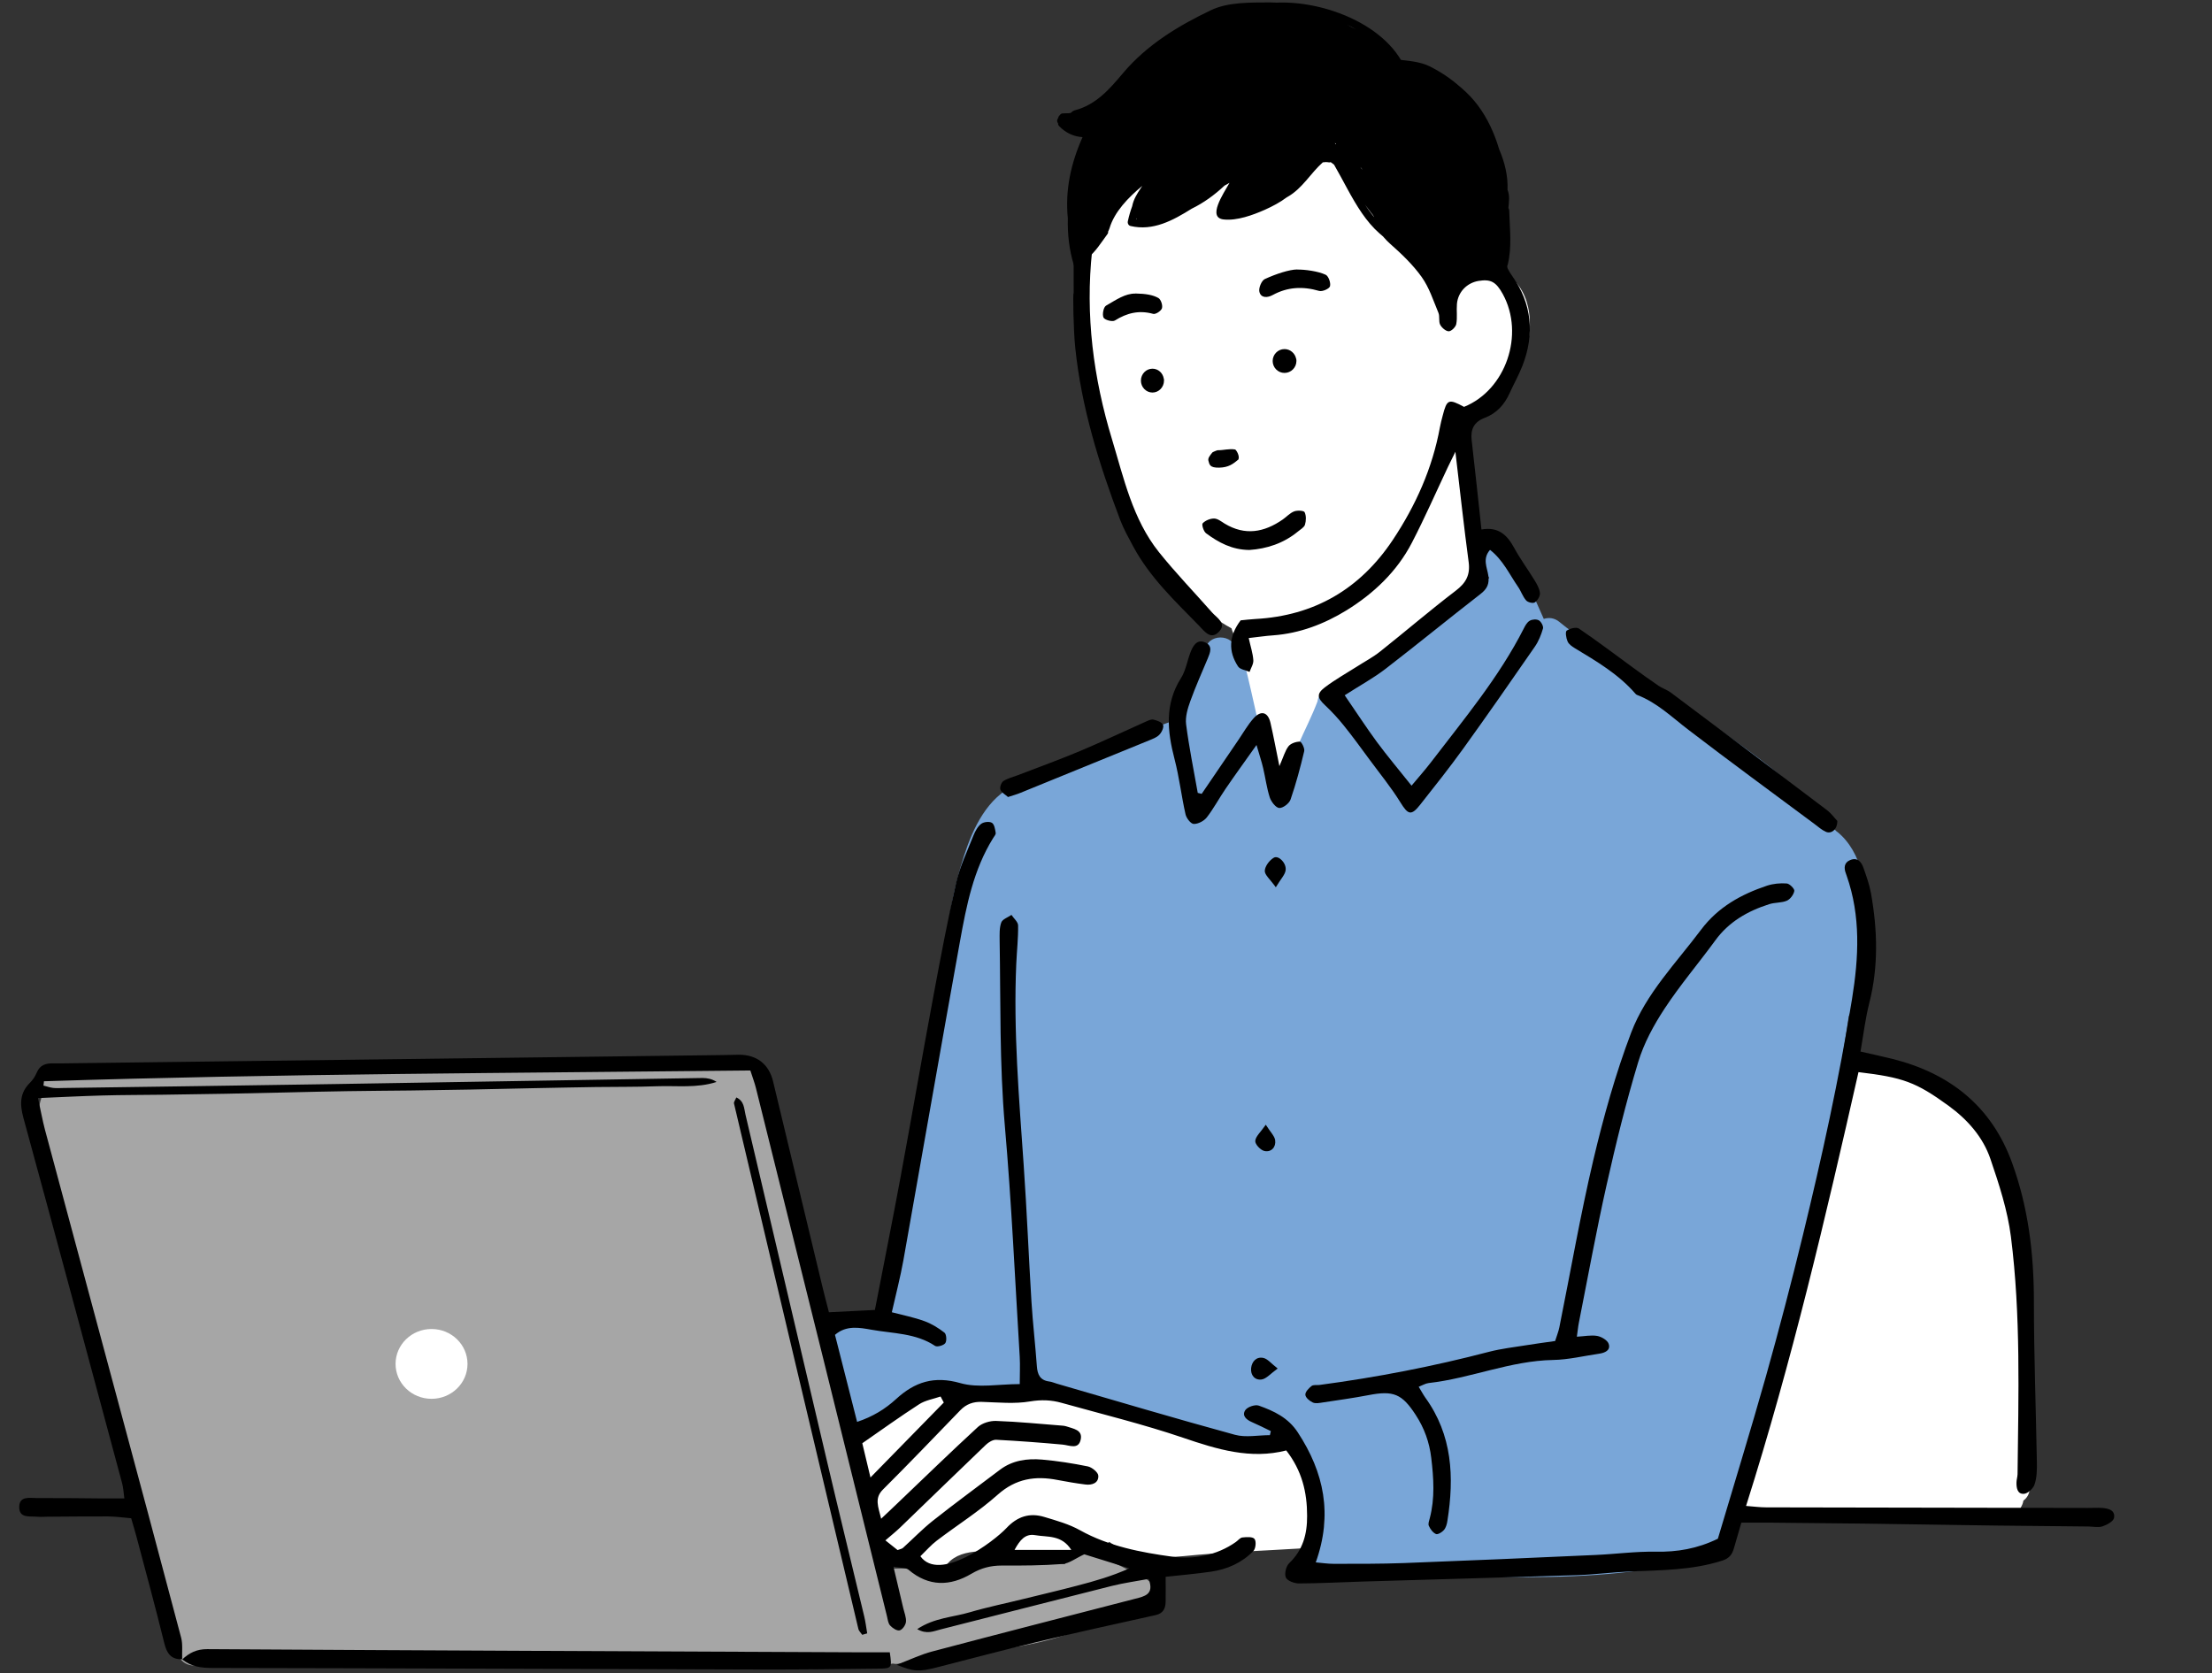 <?xml version="1.0" encoding="UTF-8"?><svg id="a" xmlns="http://www.w3.org/2000/svg" viewBox="0 0 230 174"><rect x="0" y="0" width="230" height="174" fill="#333333" stroke="none"/><defs><style>.f{fill:#fff;}.g{fill:#79a6d8;}.h{fill:#a6a6a6;}.i{fill-rule:evenodd;}</style></defs><path class="f" d="M157.61,29.29c-1.73-1.9-4.09-1.11-5.82.26-.6-1.8-1.37-3.55-2.17-5.3-.43-.93-1.19-1.39-2.02-1.5-1.97-3.46-4.57-6.6-7.43-9.18-1.64-1.48-3.71-.94-4.69.61-.87-.36-1.82-.49-2.87-.21-.88.24-1.65.68-2.37,1.22-.33-.03-.68,0-1.02.08-.69-.9-1.48-1.72-2.45-2.45-1.01-.76-2.91-.48-3.71.48-.56.68-1.03,1.39-1.43,2.12-.92.05-1.81.51-2.31,1.49-.11.22-.22.44-.33.67-.74-.04-1.51.22-2.19.89-1.51,1.5-2.02,3.28-2.19,5.2,0,0,0,0,0,0-.48.36-.85.88-1.05,1.59-2.12,7.81-.97,16.46,1.85,23.94,2.45,6.51,6.5,12.76,12.64,16.14.05.2.13.41.23.62,1.17,2.44.6,5.57.54,8.18-.08,3.54.52,7.01,2.45,10.04.98,1.55,3.48,2.19,4.8.62,1.96-2.32,2.57-5.04,2.62-7.88,1.1-.1,2.12-.79,2.52-2.17.07-.25.14-.5.2-.75.74-.01,1.47-.29,2-.89.6-.68,1.06-1.4,1.42-2.16.72-.15,1.36-.6,1.78-1.45.21-.42.39-.85.54-1.28.21.05.42.08.62.08.33,0,.64-.05.92-.14,1.54.83,3.71.11,4.38-1.72.86-.49,1.52-1.37,1.56-2.56.14-3.84-1.03-7.48-1.51-11.25-.43-3.43.13-6.86-.59-10.22,2.12-.4,4.03-2.2,5.22-4.03,1.63-2.52,1.96-6.73-.17-9.07Z"/><path class="f" d="M134.69,149.56c-1.76-1.26-3.92-1.36-6.02-1.07-.33-.26-.75-.46-1.27-.56-1.3-.25-2.68-.66-4.04-.86-.63-.23-1.28-.4-1.95-.5-.29-.04-.6-.06-.91-.04-1.83-1.14-3.84-1.8-5.57-1.62-.53.06-1.02.18-1.47.35-.04-.01-.08-.03-.11-.04-.88-.28-1.79-.41-2.68-.38-2.45-1.85-5.58-2.66-8.25-1.37-.66-.1-1.3-.08-1.91.04-1.5-.76-3.33-.81-5.33.34-.97.56-1.65,1.35-2.09,2.3-.09.04-.18.08-.27.12-2.25-1.37-5.79,1.3-4.23,4.25,1.02,1.92,1.13,4.21,1.72,6.28.76,2.65,2.36,4.62,4.54,6.24,1.04.77,2.88.46,3.71-.48,1.51-1.72,4.7-1.21,6.77-1.11,2.94.14,6.2.56,9.02-.55.36-.14.7-.33.99-.56,2.23,1.52,4.97,1.76,7.71,1.48,4.15-.42,8.35-.56,12.51-.82,2.08-.13,3.35-1.84,2.95-3.87-.56-2.83-1.35-5.81-3.82-7.57Z"/><path d="M156.91,21.85c0-.09-.03-.16-.07-.22.06-.64.16-1.29-.09-1.89.06-1.44-.29-2.86-.87-4.22-.99-3.33-2.86-6.22-6.1-7.75-.23-.11-.45,0-.55.18-.98-.58-2.06-.99-3.26-1.16-2.42-4.92-10.12-7.31-15.06-6.3-.51.1-.29.89.22.78,1.64-.33,3.62-.26,5.6.18-.23.15-.31.52,0,.69,1.4.77,2.99,1.07,4.38,1.84.1.05.19.11.29.17-.26.02-.51.09-.73.23-2.23-1.54-6.28-2.72-7.08-2.8-5.21-.51-12.23,1.86-15.13,6.57-.57-.07-1.17.11-1.6.68-.75,1-1.47,2.04-2.13,3.1-.01,0-.02.01-.04.02-.4.26-.8.53-1.21.78-.54.09-1.09.13-1.65.18-.16.02-.27.11-.33.22-.11-.06-.22-.13-.33-.21.03-.01.05-.03.08-.04.23-.04.46-.1.7-.19.22-.08.29-.29.27-.47.08-.29-.18-.63-.49-.52-.03,0-.07,0-.1,0-.37.08-.74.09-1.11.09-.15,0-.26.08-.32.18-.09.07-.15.17-.17.29-.13.16-.16.4-.02.54,0,.11.02.21.11.31.71.73,1.55,1.1,2.44,1.15-1.23,2.77-1.82,5.53-1.53,8.44v.02c-.04,1.59.13,3.2.62,4.83.15.5.93.29.78-.22-.18-.62-.31-1.22-.41-1.83.07-.02.14-.06.19-.12.24.14.53.19.83.16-.12.18-.24.35-.33.53,0,0,0,.01,0,.02-.08.07-.15.14-.24.2-.41.33.17.9.58.58.87-.69,1.45-1.65,2.1-2.53.07-.09.08-.18.07-.26.05-.1.1-.21.14-.33.51-1.73,1.96-3.22,3.42-4.43-.05.08-.1.15-.15.22-.39.59-.76,1.17-.9,1.86,0,0,0,.02,0,.02-.19.51-.34,1.03-.46,1.58-.05.21.06.45.28.5,2.34.55,4.41-.58,6.36-1.8,1.25-.61,2.39-1.44,3.41-2.4.18-.09.35-.19.52-.29-.67,1.19-2.33,3.63-.6,3.81,1.38.15,3.04-.46,4.28-1.01.8-.36,1.58-.77,2.27-1.29.04-.02.08-.05.12-.07,1.52-.87,2.35-2.43,3.63-3.57h0c.2-.03.4-.04.61,0,.07.02.15,0,.21-.02.12.08.24.17.35.26,1.93,3.32,3.39,7.24,7.19,8.62.1.04.18.03.25,0,.18.2.37.4.56.59,2.1,2.13,5.44,3.89,7.84,1.24.31-.11.6-.33.82-.69.13-.22.25-.45.35-.69,0,.32-.02.63-.02.95,0,.17.1.29.23.35-.02.16-.05.33-.08.49-.1.51.69.73.79.22.04-.2.07-.4.09-.59.02-.03.03-.05.04-.09.46-1.89.2-3.76.15-5.68ZM151.66,10h0s-.02-.02-.03-.03c.01,0,.02.02.03.03ZM141.72,17.73c-.09-.12-.18-.24-.28-.36h0s.08.08.12.12c.05.08.1.16.15.24ZM138.93,14.98s-.04,0-.06,0c-.02-.04-.04-.07-.07-.11.03.02.07.04.11.07,0,.02.02.03.02.05ZM123.52,18.55c-.68.52-1.36,1.03-2.1,1.46-.07.04-.11.09-.14.15-.36.19-.72.38-1.08.57-.26.12-.24.42-.1.61-.45.13-.77.15-.81,0,.72-.73,1.42-1.47,2.13-2.21.12.04.26.02.4-.09.57-.5,1.07-1.09,1.58-1.66.33-.37.84-.81,1.05-1.28.03-.07.04-.14.04-.21.1-.02.2-.06.29-.08.27.23.6.39.97.42-.81.71-1.57,1.47-2.23,2.34ZM137.56,1.66c1.18.33,2.35.79,3.41,1.37-1.11-.5-2.3-.83-3.41-1.37ZM118.15,22.78s.02-.06.02-.09c0,.03.02.07.04.09-.02,0-.04,0-.06,0ZM119.52,22.77s.01,0,.02,0h.02s-.02,0-.04,0ZM141.94,21.29c.4.54.8,1.07,1.22,1.59.29.36.73-.05.68-.4-.02-.17-.05-.33-.08-.49.01,0,.02.02.03.02.06.16.11.33.18.49.29.71.68,1.37,1.13,1.99-1.32-.75-2.31-1.9-3.16-3.2ZM154.56,15.09c-.19-.54-.4-1.07-.65-1.59.27.43.52.86.75,1.31.23.63.39,1.28.47,1.97-.19-.6-.39-1.16-.57-1.69ZM155.54,17.58c.09.49.18.98.24,1.47-.13-.53-.27-1.04-.42-1.54.06.04.12.06.19.07Z"/><path class="h" d="M119.43,164.37c-.19-.15-.42-.26-.7-.3-1.87-1.17-3.88-2.1-6.06-2.53-.95-.19-1.64.38-1.91,1.08-.04,0-.08.02-.12.04-.84-.22-1.68-.43-2.5-.59-2.62-.52-6.27-1.26-8.62.44-.2.14-.35.31-.46.49-2.2.09-4.4.11-6.6.11-.08,0-.14.01-.22.02-.08-.2-.17-.41-.25-.61-.76-1.76-1.6-3.25-2.13-5.12-1.36-4.86-2.13-9.87-3.1-14.82-.99-5.05-2.35-9.99-3.8-14.91-.66-2.23-1.29-4.54-1.55-6.85-.22-1.96-.39-3.92-1.28-5.71-.11-.22-.25-.39-.4-.52-.11-.94-.18-1.9-.19-2.87-.02-1.75-2.26-2.04-3.01-.89-1.81-.48-3.97-.18-5.73-.09-3.05.17-6.1.14-9.15.19-.48-.05-.96-.11-1.45-.15-4.67-.44-9.3-.33-13.94-.05-2.05-.12-3.99-.09-6.04.12-2.02.2-4.07.47-6.07-.02-.7-.18-1.25.09-1.61.51-2.91,0-5.83-.1-8.78-.26-3.11-.17-6.24-.02-9.35.09-2.91.11-5.79-.46-8.7-.13-1.47.16-1.9,1.86-1.27,2.74-1.36,3.56.2,8.06,1.3,11.47.84,2.63,1.62,5.28,2.49,7.9,1.24,3.74,2.57,7.52,2.92,11.47.05.6.37,1.03.78,1.28.63,4.6,1.87,9.05,3.25,13.49,1.31,4.19,1.72,8.63,3.36,12.72.62,1.55,2.8,1.3,3.2.13,3.05,1.42,7.61.21,10.68-.07,6.29-.58,12.65.64,18.96.19,3.4-.24,6.69-.6,10.1-.25,3.65.38,7.3.79,10.97.93,3.23.12,6.45.33,9.67.48,3.46.16,6.86-.43,10.31-.48.14,0,.27-.02.4-.05.22.05.46.05.71,0,6.41-1.35,13.04-1.07,19.15-3.7.45-.2.7-.5.8-.84,1.79-.51,3.74-.95,5.58-.84,1.99.12,2.08-2.79.33-3.21Z"/><path class="f" d="M48.61,141.83c0,2-1.67,3.63-3.74,3.63s-3.74-1.63-3.74-3.63,1.67-3.63,3.74-3.63,3.74,1.63,3.74,3.63Z"/><path class="f" d="M210.13,149.01c.04-.14.07-.29.07-.46.02-4.08.25-8.16.27-12.24,0-.51-.24-.91-.59-1.19.35-.26.59-.67.59-1.26,0-1.79-.07-3.55-.33-5.33,0-.07-.03-.13-.04-.19-.58-5.54-2.1-11.49-7.24-13.58-.33-.19-.68-.36-1.04-.51-2.49-2.25-5.62-3.84-8.79-4.01-4.21,15.56-8.44,31.12-12.88,46.68,4.03.31,8.13-.09,12.15.13,5.2.28,10.44.92,15.65.55.78.35,1.76.15,2.13-.78.16-.24.27-.51.31-.78.37-.27.64-.69.64-1.23v-4.35c0-.77-.38-1.24-.89-1.45Z"/><path class="g" d="M191.01,86.5c-.2-.23-.44-.39-.71-.49-.04-.02-.08-.03-.11-.05-.58-.93-1.35-1.78-2.01-2.48-2.6-2.74-5.75-4.99-8.81-7.18-3.42-2.45-6.95-4.75-10.47-7.05-2.21-1.44-4.88-3.01-6.76-4.58-.52-.43-1.11-.48-1.62-.31-1.12-2.58-2.3-5.15-3.83-7.52-1.14-1.76-3.96-.12-2.81,1.65.34.53.66,1.06.97,1.61-.03.03-.07.05-.11.08-2.23,2.12-4.97,3.63-7.38,5.53-2.73,2.15-5.3,4.66-8.62,5.88-.13.05-.24.11-.34.17-.66-.04-1.29.31-1.41,1.18-1.19,3.14-3.01,5.76-3.32,9.2-.01.12,0,.22,0,.33-.1.2-.2.4-.31.6-.54-1.37-1.07-2.75-1.89-3.99.24-1.26-.32-2.54-.62-3.85-.5-2.2-.97-4.4-1.53-6.58-.13-.48-.42-.8-.78-.98-.22-1.86-3.13-1.84-3.23.06-.07.09-.14.2-.2.33-1.04,2.24-2.21,4.4-2.79,6.77-2.62.94-5.23,1.91-7.83,2.9-3.13,1.19-7.05,2.18-9.72,4.27-.07.06-.14.12-.2.18-2.59,1.75-3.83,5.04-4.67,7.91-1.24,4.2-1.7,8.63-2.14,12.97-.52,5.06-1.31,10-2.44,14.97-.8,3.47-1.68,6.92-2.48,10.38-.64,2.74-1.5,5.73-1.73,8.6-.4-.04-.81-.05-1.2-.04-.4.01-.8.06-1.2.11-.27.04-.54.07-.82.11-.03,0-.05,0-.07.01h.02c-.82.11-1.48.73-1.48,1.61,0,.16.03.32.09.48-.07.23-.08.49-.03.77.39,2.03.64,4.05,1.33,5.98-.12.61.23,1.23.77,1.58.67.7,1.74.41,2.31-.31,5.68-4.63,13.22-1.96,19.92-2.51,0,.01,0,.02.01.03.15.31.46.54.73.74.55.4,1.31.57,1.97.73.58.14,1.16-.03,1.56-.42.39.16.78.3,1.18.45.09.05.19.11.28.17.63.46,1.63.51,2.36.31,0,0,.02,0,.02,0,1.44.67,2.88,1.33,4.37,1.76,1.77.5,3.61.89,5.44,1.14.54.07,1.09.15,1.63.23.25.04.51.09.76.13.04,0,.07.01.11.02.47.44,1.17.66,1.9.33.37-.17.57-.42.81-.73,0-.02.02-.03.02-.04,2.79,2.27,4.73,7.27,3.36,10.39-.38.24-.6.63-.67,1.07,0,0,0,0,0,.01-1.37,1.58.93,3.9,2.31,2.31.08-.09.15-.19.23-.29,12.93.69,26.36,2.06,39.02-1.33,1.21-.32,1.39-1.56.91-2.4.72-.6,1.07-1.71,1.38-2.5.81-2.05,1.44-4.17,2.07-6.28,1.23-4.06,2.37-8.14,3.46-12.24,1.1-4.11,2.24-8.15,3.05-12.33.89-4.59,1.5-9.22,2.2-13.84.33-2.18.69-4.36,1.01-6.55,1.44-3.04,1.85-6.65,1.9-9.96.04-3.18-.48-7.12-3.12-9.23Z"/><path class="i" d="M18.95,172.54c-1.2.05-1.62-.65-1.88-1.72-.9-3.66-1.89-7.3-2.86-10.95-.16-.6-.34-1.2-.57-1.99-.79-.07-1.61-.18-2.42-.19-2.1-.01-4.19.02-6.29.03-.35,0-.7.04-1.05,0-.79-.07-1.92.2-1.88-1.06.04-1.11,1.08-.88,1.8-.88,2.31-.01,4.61.02,6.92.04.69,0,1.38,0,2.21,0-.09-.65-.11-1.13-.23-1.57-3.41-12.68-6.81-25.36-10.27-38.02-.38-1.41-.39-2.58.7-3.65.29-.29.53-.66.69-1.04.32-.78.93-.98,1.68-.96.28,0,.56,0,.84,0,22.79-.29,45.58-.58,68.37-.86.7,0,1.4-.03,2.1-.04,1.86-.01,3.13.96,3.57,2.76,1.72,7.13,3.43,14.26,5.14,21.39.21.87.44,1.73.67,2.63,1.61-.08,3.06-.15,4.78-.24.89-4.61,1.81-9.18,2.66-13.77,1.17-6.32,2.26-12.65,3.44-18.96.73-3.91,1.46-7.82,2.35-11.7.39-1.69,1.16-3.29,1.8-4.91.18-.44.43-.92.79-1.2.26-.21.85-.28,1.12-.12.26.15.34.67.4,1.05.03.16-.16.37-.27.55-2.04,3.28-2.77,7-3.44,10.71-2,11.06-3.92,22.14-5.89,33.2-.31,1.72-.75,3.41-1.2,5.39,1.14.3,2.27.52,3.35.91.76.27,1.48.71,2.12,1.21.21.16.26.85.09,1.09-.17.24-.85.43-1.06.29-2.01-1.34-4.37-1.28-6.6-1.68-1.24-.22-2.63-.5-3.81.53.76,2.99,1.51,5.94,2.3,9.05,1.63-.54,2.92-1.34,4.05-2.37,1.95-1.79,3.96-2.44,6.69-1.66,1.86.53,3.99.1,6.17.1,0-1.04.05-1.93,0-2.81-.49-8.02-.85-16.06-1.55-24.06-.56-6.43-.43-12.85-.54-19.27,0-.62-.04-1.29.17-1.86.13-.35.69-.53,1.06-.79.24.37.69.73.69,1.1.02,1.32-.13,2.64-.19,3.97-.31,7,.29,13.97.77,20.94.33,4.74.52,9.49.81,14.23.14,2.23.4,4.45.56,6.68.06.87.33,1.48,1.29,1.6.27.03.54.16.8.23,6.16,1.79,12.31,3.62,18.5,5.31,1.13.31,2.42.04,3.64.04.03-.14.06-.28.1-.42-.66-.32-1.31-.65-1.98-.94-.58-.25-1.06-.68-.67-1.25.23-.33,1.01-.6,1.4-.46,1.57.56,3.05,1.25,4.05,2.78,2.74,4.17,3.65,8.55,1.87,13.52.67.06,1.26.15,1.85.15,2.45,0,4.89.01,7.34-.08,6.63-.25,13.26-.54,19.89-.84,2.09-.09,4.18-.38,6.27-.34,2.22.04,4.3-.3,6.46-1.35,1.65-5.56,3.4-11.22,5.01-16.93,1.36-4.84,2.63-9.7,3.82-14.59,1.98-8.14,3.78-16.32,5.12-24.61.7-4.34.92-8.6-.56-12.82-.02-.07-.05-.13-.07-.2-.23-.59-.21-1.15.43-1.42.77-.32,1.18.19,1.4.84.3.86.61,1.72.77,2.61.68,3.82.79,7.63-.18,11.43-.41,1.61-.6,3.26-.91,5.03,1.25.29,2.32.51,3.39.78,5.94,1.51,10.25,4.94,12.37,10.79,1.69,4.64,2.27,9.47,2.27,14.41,0,5.59.21,11.17.31,16.76.01.76,0,1.56-.24,2.27-.13.42-.69.94-1.09.98-.7.06-.81-.62-.79-1.21.01-.28.1-.55.11-.83.09-8.25.35-16.5-.69-24.7-.35-2.74-1.23-5.44-2.13-8.08-.78-2.29-2.39-4.1-4.35-5.53-3.4-2.47-4.74-2.95-9.37-3.5-3.41,15.06-6.93,30.11-11.69,45.11.79.06,1.44.15,2.1.15,16.15.03,17.3.04,33.45.06.49,0,.98-.03,1.47,0,.66.05,1.39.23,1.24,1.04-.07.36-.72.71-1.18.87-.44.15-.97.03-1.46.02-16.01-.13-17.02-.27-33.03-.4-.97,0-1.94,0-3.08,0-.27.95-.52,1.8-.77,2.66-.18.62-.46,1.04-1.19,1.28-3.17,1.02-6.44,1-9.7,1.14-1.81.08-3.62.32-5.43.38-7.4.24-14.8.44-22.2.66-2.23.07-4.47.19-6.7.2-.48,0-1.21-.26-1.37-.62-.17-.38.02-1.17.34-1.48,1.43-1.37,1.88-3.01,1.87-4.93,0-2.45-.53-4.69-2.17-6.8-3.7.95-7.18-.11-10.72-1.32-4.15-1.41-8.42-2.45-12.64-3.63-1.06-.3-2.1-.34-3.26-.15-1.63.28-3.34.1-5.02.05-.9-.03-1.62.22-2.25.87-2.67,2.76-5.33,5.54-8.05,8.25-.9.9-.49,1.77-.18,3.03.66-.63,1.19-1.11,1.7-1.61,2.78-2.65,5.53-5.33,8.36-7.93.45-.41,1.26-.65,1.88-.63,2.3.08,4.6.31,6.89.49.14.01.28.03.41.07.71.25,1.73.35,1.51,1.37-.23,1.09-1.16.6-1.9.53-2.29-.21-4.59-.38-6.88-.5-.35-.02-.8.25-1.08.52-2.98,2.85-5.92,5.72-8.89,8.58-.43.42-.9.79-1.56,1.36.48.38.91.72,1.27,1.01.32-.12.47-.14.56-.23,1.03-.93,2-1.94,3.08-2.8,2.3-1.82,4.66-3.55,7-5.32,1.31-.99,2.83-1.19,4.38-1.06,1.6.14,3.19.39,4.76.71.43.09,1.08.62,1.09.97.04.77-.67,1-1.35.91-.97-.12-1.93-.29-2.89-.47-2.31-.45-4.33-.15-6.22,1.53-1.97,1.76-4.24,3.18-6.35,4.79-.58.44-1.06,1-1.69,1.61,1.97,2.76,7.63-1.53,8.94-2.92,1.14-1.22,2.42-1.63,3.96-1.16,1.26.38,2.56.74,3.7,1.38,3,1.67,6.33,2.3,9.6,2.75,2.19.3,4.61-.12,6.6-1.53.23-.16.44-.45.68-.47.43-.05,1.07-.09,1.26.15.2.25.13,1-.11,1.25-1.2,1.24-2.74,1.92-4.44,2.16-1.51.22-3.04.35-4.69.53,0,.85.02,1.74,0,2.62-.02.68-.25,1.18-1.03,1.36-4.15.92-8.31,1.83-12.44,2.82-3.46.83-6.91,1.75-10.36,2.63-1.81.46-2.37.44-4.14-.28,1.41-.54,2.54-1.08,3.72-1.39,7.02-1.86,14.06-3.66,21.09-5.48.95-.25,2.02-.43,1.39-2.06-1.24.23-2.53.41-3.79.72-5.96,1.5-11.91,3.03-17.87,4.54-.68.17-1.4.54-2.4-.04,1.81-1.2,3.73-1.23,5.46-1.75,1.87-.55,3.8-.94,5.69-1.41,1.83-.45,3.67-.88,5.49-1.36,1.81-.47,3.62-.99,5.42-1.8-1.66-.52-3.32-1.04-4.69-1.46-.92.43-1.58.96-2.28,1.01-2.09.16-4.19.17-6.29.16-1.15,0-2.14.25-3.16.85-2.21,1.31-4.44,1.37-6.54-.41-.29-.24-.83-.18-1.57-.32.39,1.64.71,2.98,1.02,4.31.11.47.32.96.28,1.42-.03.33-.37.83-.66.89-.28.07-.75-.24-.99-.51-.21-.23-.25-.64-.33-.98-2.2-8.88-4.39-17.76-6.59-26.64-2.34-9.42-4.68-18.84-7.03-28.26-.13-.53-.33-1.05-.58-1.83-24.48.27-48.97.33-73.45,1.12-.02.15-.04.3-.05.45.33.08.66.2.99.24.34.04.7.02,1.05.01,9.44-.13,18.88-.26,28.31-.41,12.72-.2,25.45-.43,38.17-.63.49,0,.99.09,1.47.41-2.06.67-4.17.37-6.25.45-2.1.08-4.19.05-6.29.08-2.17.03-4.33.08-6.5.12-2.17.04-4.33.1-6.5.14-2.1.04-4.19.07-6.29.1-2.17.03-4.33.03-6.5.07-2.1.03-4.19.08-6.29.13-2.17.05-4.33.1-6.5.14-2.17.04-4.33.07-6.5.1-2.1.03-4.2.02-6.29.08-2.15.06-4.29.17-6.65.27.28,1.26.46,2.28.72,3.27,2.39,8.91,4.79,17.81,7.18,26.71,2.34,8.7,4.68,17.4,6.98,26.11.19.71.08,1.49.11,2.24h0ZM98.13,145.84c-.11-.21-.22-.42-.33-.62-.75.26-1.58.39-2.22.8-1.97,1.27-3.87,2.64-5.92,4.06.23.98.48,2.02.85,3.56,2.76-2.82,5.19-5.31,7.63-7.8ZM111.39,161.17c-1-1.59-2.49-1.31-3.74-1.53-1.05-.19-1.61.52-2.16,1.53h5.9Z"/><path class="i" d="M150.66,28.53c.96-.44,2.21-1,3.67-1.66.93-3.59.81-7.34-.79-11-.31-.7-.64-1.4-.88-2.13-.85-2.57-2.78-4.15-5.06-5.31-.69-.35-1.62-.29-2.44-.31-.68-.02-1.34,0-1.36-.88-.01-.79.63-1.14,1.28-1.07,1.22.14,2.56.21,3.62.75,2.81,1.43,5.01,3.49,5.91,6.7.51,1.81,1.28,3.54,1.79,5.35.63,2.2.36,4.44.05,6.66-.16,1.15.05,2.04.78,3.06,2.05,2.86,2.36,6.05,1.07,9.35-.38.97-.9,1.89-1.33,2.84-.54,1.2-1.36,2.11-2.61,2.58-1.08.41-1.47,1.17-1.34,2.3.35,3.04.67,6.09,1.02,9.3,1.78-.31,2.68.59,3.4,1.91.63,1.16,1.43,2.24,2.12,3.37.25.41.52.87.56,1.33.03.32-.25.78-.53.97-.18.13-.74,0-.91-.21-.36-.41-.53-.98-.85-1.43-.89-1.29-1.55-2.77-2.9-3.82-.81.92-.3,1.83-.18,2.65.13.88-.11,1.4-.81,1.94-3.31,2.57-6.55,5.22-9.87,7.78-1.26.97-2.68,1.74-4.25,2.75,1.16,1.68,2.21,3.31,3.35,4.86,1.11,1.5,2.32,2.93,3.6,4.54.7-.84,1.39-1.61,2.01-2.42,3.43-4.49,7.08-8.84,9.66-13.92.15-.3.34-.65.62-.81.25-.15.71-.18.95-.04.24.14.49.61.43.84-.19.66-.46,1.34-.85,1.9-2.46,3.56-4.93,7.11-7.46,10.62-1.43,1.98-2.95,3.9-4.47,5.82-.93,1.18-1.26,1.02-2.04-.24-.97-1.57-2.15-3.01-3.24-4.49-.87-1.18-1.73-2.37-2.65-3.51-.6-.75-1.26-1.46-1.96-2.12-.79-.74-.9-1.17-.03-1.84,1.05-.8,2.21-1.45,3.33-2.16.82-.53,1.69-.98,2.45-1.59,2.62-2.08,5.17-4.27,7.83-6.3,1.07-.81,1.54-1.64,1.36-2.99-.49-3.66-.89-7.34-1.38-11.47-.38.78-.57,1.16-.76,1.55-1.25,2.64-2.42,5.32-3.77,7.92-1.55,2.99-3.97,5.27-6.78,7.01-2.31,1.42-4.87,2.41-7.65,2.61-.76.05-1.51.17-2.53.28.19.87.43,1.58.48,2.3.03.4-.25.81-.39,1.22-.41-.18-.99-.25-1.2-.57-1.02-1.56-.97-3.15.27-4.79.42-.04.97-.11,1.51-.14,6.15-.33,10.91-3.12,14.31-8.22,2.38-3.58,4.12-7.45,4.9-11.71.08-.41.18-.82.29-1.22.44-1.71.61-1.77,2.22-.91,4.34-1.75,6.33-7.53,4.03-11.73-.7-1.27-1.25-1.57-2.51-1.37-1.22.2-2.15,1.15-2.26,2.4-.06.69.06,1.41-.07,2.09-.06.31-.51.75-.78.75-.3,0-.73-.37-.89-.68-.18-.35-.03-.85-.18-1.23-.53-1.27-.96-2.64-1.75-3.74-.92-1.29-2.11-2.42-3.31-3.48-1.78-1.57-1.91-3.65-1.97-5.75,0-.3.52-.74.89-.88.17-.06.56.45.84.71.04.04.03.14.03.2-.37,3.38,2.31,5.02,4.13,7.13.58.67,1.4,1.14,2.24,1.79Z"/><path class="i" d="M147.51,144.2c.26.42.45.79.68,1.12,2.83,3.9,3.03,8.28,2.31,12.82-.05.34-.15.71-.36.96-.19.23-.64.5-.83.42-.32-.14-.59-.51-.74-.85-.1-.21.03-.54.1-.81.54-2.07.4-4.15.15-6.25-.19-1.63-.72-3.1-1.62-4.48-1.42-2.18-2.3-2.56-4.92-2.05-1.57.3-3.16.52-4.75.76-.34.05-.74.14-1.03,0-.33-.15-.75-.5-.77-.8-.02-.3.35-.68.64-.91.18-.15.54-.08.81-.11,5.95-.79,11.84-1.93,17.65-3.45,1.28-.33,2.6-.48,3.91-.69.96-.16,1.92-.28,2.96-.43.16-.52.35-.97.44-1.43,1.17-5.81,2.18-11.66,3.54-17.43,1.06-4.47,2.3-8.93,3.93-13.22,1.55-4.07,4.68-7.24,7.27-10.7,1.77-2.35,4.16-3.67,6.85-4.57.64-.21,1.37-.28,2.05-.23.3.02.82.55.79.77-.06.38-.42.86-.77,1.02-.56.24-1.24.17-1.83.36-2.24.71-4.21,1.83-5.63,3.79-1.73,2.37-3.64,4.61-5.25,7.06-1.14,1.73-2.17,3.63-2.76,5.6-1.27,4.2-2.32,8.48-3.28,12.76-1.07,4.76-1.94,9.57-2.89,14.36-.08.4-.11.81-.2,1.41.78-.04,1.47-.19,2.11-.08.45.08,1.08.45,1.2.83.22.67-.39.93-1,1.02-1.59.23-3.17.62-4.77.65-4.46.08-8.58,1.91-12.95,2.4-.33.04-.64.23-1.06.4Z"/><path class="i" d="M18.95,172.56c.73-.68,1.49-1.07,2.59-1.07,22.64.14,45.27.23,67.91.33,1.04,0,2.07,0,3.07,0,.23,1.64.23,1.68-1.2,1.7-4.05.05-8.1.1-12.16.09-19-.05-38.01-.13-57.01-.16-1.2,0-2.27-.12-3.21-.91,0,0,0,.01,0,.01Z"/><path class="i" d="M111.64,30.48c0-1.46-.01-2.93,0-4.39,0-.41-.01-.9.2-1.22.23-.34.68-.64,1.08-.72.17-.03.54.53.66.87.11.3.02.69-.02,1.04-.73,6.7.13,13.27,2.07,19.64,1.22,4.03,2.14,8.29,4.87,11.71,1.74,2.17,3.68,4.18,5.52,6.27.52.59,1.59,1.15.7,2.04-.86.86-1.51-.11-2.06-.67-2.48-2.54-5.08-4.99-6.8-8.17-.49-.92-1.01-1.83-1.38-2.8-2.2-5.81-4.04-11.73-4.68-17.95-.19-1.87-.25-5.63-.17-5.64Z"/><path class="i" d="M124.95,82.55c1.28-1.88,2.56-3.76,3.84-5.64.51-.75.96-1.55,1.56-2.22.77-.86,1.49-.65,1.75.47.31,1.34.56,2.7.93,4.51.43-.98.59-1.61.95-2.07.24-.3.78-.48,1.18-.48.16,0,.52.69.45.99-.4,1.69-.85,3.38-1.42,5.03-.14.41-.8.91-1.18.88-.36-.03-.83-.65-.98-1.09-.32-.99-.45-2.04-.69-3.06-.15-.65-.37-1.29-.69-2.4-1.24,1.75-2.25,3.14-3.22,4.56-.67.98-1.23,2.04-1.95,2.97-.29.37-.9.69-1.35.68-.31,0-.77-.6-.86-1-.43-1.9-.65-3.85-1.14-5.73-.76-2.92-1.05-5.72.67-8.44.51-.81.65-1.84,1.01-2.74.27-.67.68-1.35,1.54-.95.76.36.49,1.03.24,1.63-.62,1.48-1.28,2.95-1.82,4.45-.28.77-.54,1.65-.44,2.43.31,2.39.79,4.75,1.21,7.12.14.03.27.07.41.1Z"/><path class="i" d="M142.66,5.07c-.51.25-.89.59-1.27.59-.36,0-.78-.3-1.07-.58-2.52-2.43-5.75-2.72-8.96-2.89-2.45-.13-4.8.33-6.96,1.8-2.49,1.69-4.96,3.33-6.92,5.69-1.33,1.61-2.92,3.01-5.07,3.55-.67.17-1.37.28-1.49-.55-.05-.37.44-1.11.8-1.2,2.26-.58,3.66-2.23,5.06-3.89,2.49-2.95,5.76-4.92,9.13-6.53,1.78-.85,4.08-.8,6.15-.81,1.57-.01,3.15.51,4.72.8,2.01.36,3.53,1.61,5.05,2.83.3.24.45.66.81,1.2Z"/><path class="i" d="M191.04,85.39c0,.88-.63,1.35-1.18,1.11-.44-.19-.81-.53-1.2-.82-4.37-3.25-8.77-6.47-13.09-9.78-1.72-1.31-3.27-2.84-5.34-3.63-.06-.02-.13-.07-.17-.12-1.76-2.04-4.05-3.38-6.32-4.75-.29-.18-.63-.41-.75-.71-.15-.34-.25-1-.09-1.11.33-.23,1-.4,1.27-.22,1.9,1.29,3.73,2.68,5.58,4.03.89.65,1.79,1.3,2.7,1.92.4.27.89.42,1.28.71,5.42,4.06,10.83,8.13,16.23,12.22.47.36.83.87,1.09,1.14Z"/><path class="i" d="M89.66,170.01c-.14-.21-.36-.4-.41-.63-4.32-18.21-8.64-36.42-12.93-54.63-.04-.15.13-.35.24-.63.83.38.8,1.14.95,1.77,2.82,11.96,5.62,23.93,8.44,35.89,1.28,5.44,2.61,10.86,3.91,16.3.14.58.21,1.18.31,1.77-.17.05-.34.1-.51.15Z"/><path class="i" d="M104.81,82.88c-.26-.24-.67-.45-.79-.77-.09-.23.09-.74.31-.89.45-.29,1.01-.42,1.53-.62,2.14-.83,4.3-1.6,6.41-2.49,2.31-.97,4.58-2.05,6.87-3.07.25-.11.56-.26.79-.21.37.09.87.26,1,.54.11.25-.13.77-.38,1.03-.27.29-.71.44-1.09.6-4.45,1.82-8.89,3.63-13.34,5.44-.38.16-.79.27-1.31.44Z"/><path class="i" d="M129.92,57.19c-1.82-.01-3.22-.78-4.52-1.74-.25-.19-.47-.89-.35-1.03.27-.29.77-.5,1.18-.5.37,0,.76.31,1.11.53,2.12,1.28,4.11.91,6.04-.43.4-.28.74-.67,1.18-.84.33-.13,1.01-.09,1.09.08.18.36.16.9.04,1.3-.09.29-.47.49-.73.71-1.5,1.24-3.26,1.8-5.05,1.92Z"/><path class="i" d="M118.91,22.45c-.28-.21-.62-.36-.78-.61-.11-.18-.08-.6.06-.75.32-.35.74-.62,1.13-.89,2.06-1.44,4.24-2.74,5.55-5.01.14-.23.35-.55.57-.59.43-.07.94-.07,1.31.11.15.07.17.83-.02,1.07-.73.93-1.48,1.88-2.37,2.64-1.43,1.23-2.97,2.32-4.48,3.46-.27.21-.59.35-.97.57Z"/><path class="i" d="M135.99,14.04c-.43,2.87-1.45,5.11-3.48,6.79-.33.27-1.15.38-1.44.17-.59-.43-.19-1.02.28-1.37,1.79-1.36,2.65-3.18,2.77-5.39.04-.69.24-1.37,1.05-1.18.38.09.63.73.83.99Z"/><path class="i" d="M134.88,28.03c.82-.01,2.17.17,2.96.54.3.14.55.85.45,1.2-.07.26-.8.58-1.13.48-1.69-.49-3.27-.42-4.83.43-.53.29-1.21.34-1.38-.33-.1-.39.22-1.17.56-1.33,1.17-.54,2.55-.99,3.37-1Z"/><path class="i" d="M118.06,30.52c1.05.02,1.81.14,2.39.47.26.15.46.75.37,1.06-.08.28-.66.66-.91.59-1.47-.41-2.73-.1-3.99.69-.26.16-1.07-.06-1.18-.31-.15-.32,0-1.09.27-1.24,1.06-.61,1.99-1.27,3.04-1.25Z"/><path class="i" d="M126.77,48.63c-.98.02-1.01-.31-1.12-.72-.07-.26.13-.51.41-.86.03-.04.48-.23.55-.23.67,0,1.16-.18,1.81-.08.11.02.51.66.35,1.04-.55.46-1.02.83-2,.85Z"/><path class="i" d="M132.85,142.31c-.75.54-1.18,1.07-1.67,1.14-.7.1-1.17-.45-1.09-1.19.08-.69.56-1.21,1.28-1.05.44.1.8.57,1.48,1.1Z"/><path class="i" d="M132.66,92.27c-.59-.83-1.17-1.29-1.15-1.72.02-.48.49-1.1.94-1.36.48-.28,1.32.55,1.23,1.29-.06.49-.51.92-1.02,1.78Z"/><path class="i" d="M131.61,116.95c.49.78.92,1.18.98,1.62.1.71-.4,1.27-1.11,1.12-.4-.08-.98-.69-.96-1.04.03-.47.55-.91,1.1-1.7Z"/><path class="i" d="M121.03,39.53s0-.01,0-.02c0-.04,0-.08-.02-.12-.09-.6-.58-1.05-1.18-1.05-.66,0-1.2.56-1.2,1.24s.54,1.24,1.2,1.24,1.2-.56,1.2-1.24c0-.02,0-.03,0-.05Z"/><path class="i" d="M134.79,37.32s-.02,0-.02-.01c-.11-.57-.61-1.01-1.21-1.01-.68,0-1.23.56-1.23,1.24s.55,1.24,1.23,1.24,1.24-.56,1.24-1.24c0-.07,0-.13-.02-.2,0,0,.01-.01.02-.02Z"/></svg>